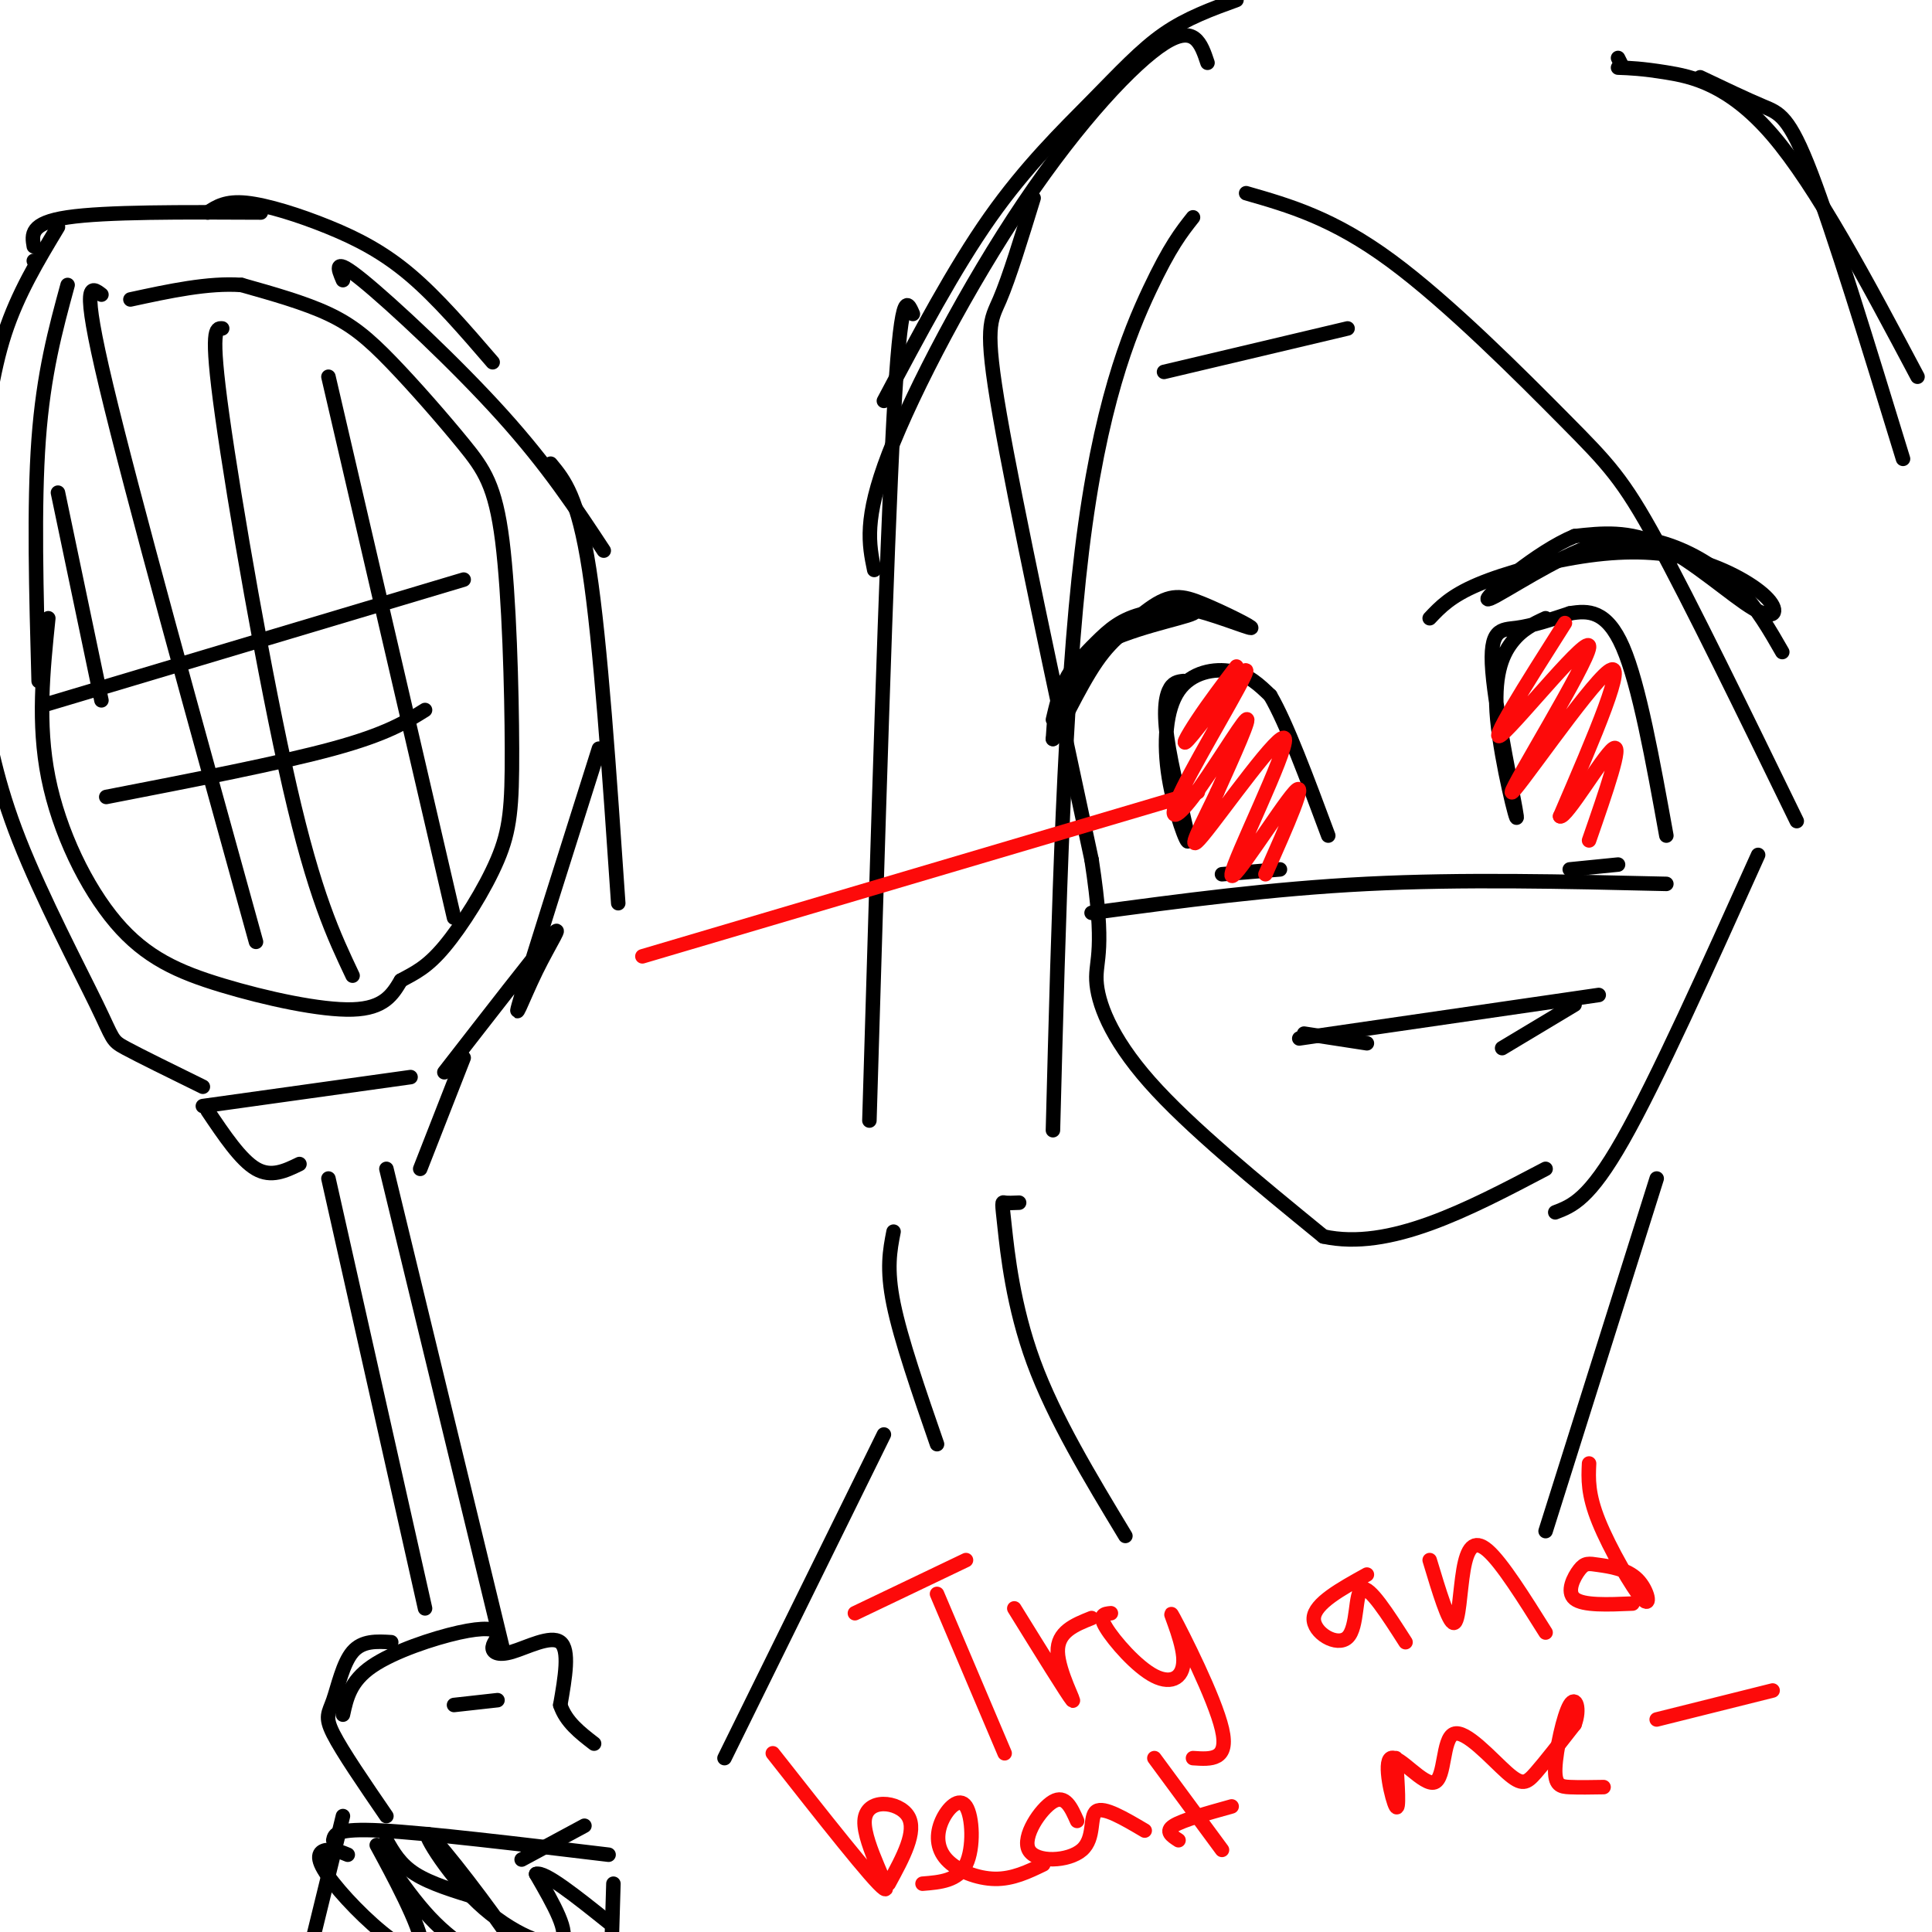<svg viewBox='0 0 400 400' version='1.1' xmlns='http://www.w3.org/2000/svg' xmlns:xlink='http://www.w3.org/1999/xlink'><g fill='none' stroke='rgb(0,0,0)' stroke-width='3' stroke-linecap='round' stroke-linejoin='round'><path d='M214,41c-2.533,8.244 -5.067,16.489 -7,21c-1.933,4.511 -3.267,5.289 0,24c3.267,18.711 11.133,55.356 19,92'/><path d='M226,178c2.940,19.024 0.792,20.583 1,25c0.208,4.417 2.774,11.690 11,21c8.226,9.310 22.113,20.655 36,32'/><path d='M274,256c13.667,3.000 29.833,-5.500 46,-14'/><path d='M218,149c1.303,-5.581 2.605,-11.162 9,-15c6.395,-3.838 17.882,-5.932 20,-7c2.118,-1.068 -5.133,-1.111 -10,0c-4.867,1.111 -7.349,3.376 -10,6c-2.651,2.624 -5.472,5.607 -7,9c-1.528,3.393 -1.764,7.197 -2,11'/><path d='M218,153c1.203,-1.431 5.209,-10.509 9,-16c3.791,-5.491 7.367,-7.395 10,-9c2.633,-1.605 4.324,-2.910 9,-2c4.676,0.910 12.339,4.034 13,4c0.661,-0.034 -5.678,-3.226 -10,-5c-4.322,-1.774 -6.625,-2.132 -11,1c-4.375,3.132 -10.821,9.752 -14,14c-3.179,4.248 -3.089,6.124 -3,8'/><path d='M245,141c-1.115,0.132 -2.230,0.265 -3,2c-0.770,1.735 -1.194,5.074 0,12c1.194,6.926 4.008,17.439 4,19c-0.008,1.561 -2.837,-5.829 -4,-13c-1.163,-7.171 -0.659,-14.123 2,-18c2.659,-3.877 7.474,-4.679 11,-4c3.526,0.679 5.763,2.840 8,5'/><path d='M263,144c3.333,5.667 7.667,17.333 12,29'/><path d='M253,181c0.000,0.000 12.000,-1.000 12,-1'/><path d='M296,128c2.170,-2.302 4.339,-4.604 10,-7c5.661,-2.396 14.812,-4.885 23,-6c8.188,-1.115 15.412,-0.857 22,1c6.588,1.857 12.539,5.312 15,8c2.461,2.688 1.432,4.608 -3,2c-4.432,-2.608 -12.266,-9.745 -19,-13c-6.734,-3.255 -12.367,-2.627 -18,-2'/><path d='M326,111c-7.758,3.198 -18.153,12.194 -18,13c0.153,0.806 10.856,-6.578 19,-10c8.144,-3.422 13.731,-2.883 19,-1c5.269,1.883 10.220,5.109 14,9c3.780,3.891 6.390,8.445 9,13'/><path d='M320,128c-2.451,1.134 -4.902,2.268 -7,5c-2.098,2.732 -3.844,7.064 -3,16c0.844,8.936 4.278,22.478 4,20c-0.278,-2.478 -4.267,-20.975 -5,-30c-0.733,-9.025 1.791,-8.579 5,-9c3.209,-0.421 7.105,-1.711 11,-3'/><path d='M325,127c3.756,-0.644 7.644,-0.756 11,7c3.356,7.756 6.178,23.378 9,39'/><path d='M325,180c0.000,0.000 10.000,-1.000 10,-1'/><path d='M226,189c18.583,-2.500 37.167,-5.000 57,-6c19.833,-1.000 40.917,-0.500 62,0'/><path d='M269,215c0.000,0.000 62.000,-9.000 62,-9'/><path d='M326,208c0.000,0.000 -15.000,9.000 -15,9'/><path d='M270,214c0.000,0.000 13.000,2.000 13,2'/><path d='M189,65c-1.250,-2.917 -2.500,-5.833 -4,22c-1.500,27.833 -3.250,86.417 -5,145'/><path d='M247,45c-2.378,3.000 -4.756,6.000 -9,15c-4.244,9.000 -10.356,24.000 -14,54c-3.644,30.000 -4.822,75.000 -6,120'/><path d='M258,40c9.000,2.583 18.000,5.167 30,14c12.000,8.833 27.000,23.917 36,33c9.000,9.083 12.000,12.167 19,25c7.000,12.833 18.000,35.417 29,58'/><path d='M364,177c-10.500,23.333 -21.000,46.667 -28,59c-7.000,12.333 -10.500,13.667 -14,15'/><path d='M241,77c0.000,0.000 38.000,-9.000 38,-9'/><path d='M250,13c-1.339,-4.018 -2.679,-8.036 -9,-4c-6.321,4.036 -17.625,16.125 -29,33c-11.375,16.875 -22.821,38.536 -28,52c-5.179,13.464 -4.089,18.732 -3,24'/><path d='M256,0c-5.137,1.863 -10.274,3.726 -15,7c-4.726,3.274 -9.042,7.958 -15,14c-5.958,6.042 -13.560,13.440 -21,24c-7.440,10.560 -14.720,24.280 -22,38'/><path d='M335,12c0.000,0.000 1.000,2.000 1,2'/><path d='M335,14c2.444,0.089 4.889,0.178 10,1c5.111,0.822 12.889,2.378 22,13c9.111,10.622 19.556,30.311 30,50'/><path d='M352,16c4.800,2.289 9.600,4.578 13,6c3.400,1.422 5.400,1.978 10,14c4.600,12.022 11.800,35.511 19,59'/><path d='M211,249c-1.202,0.054 -2.405,0.107 -3,0c-0.595,-0.107 -0.583,-0.375 0,5c0.583,5.375 1.738,16.393 6,28c4.262,11.607 11.631,23.804 19,36'/><path d='M343,244c0.000,0.000 -23.000,73.000 -23,73'/><path d='M185,255c-0.750,3.833 -1.500,7.667 0,15c1.500,7.333 5.250,18.167 9,29'/><path d='M183,297c0.000,0.000 -33.000,67.000 -33,67'/><path d='M68,244c0.000,0.000 20.000,89.000 20,89'/><path d='M80,242c0.000,0.000 24.000,99.000 24,99'/><path d='M94,353c0.000,0.000 9.000,-1.000 9,-1'/><path d='M81,340c-2.994,-0.179 -5.988,-0.357 -8,2c-2.012,2.357 -3.042,7.250 -4,10c-0.958,2.750 -1.845,3.357 0,7c1.845,3.643 6.423,10.321 11,17'/><path d='M71,355c0.751,-3.453 1.503,-6.907 6,-10c4.497,-3.093 12.741,-5.827 18,-7c5.259,-1.173 7.533,-0.787 8,0c0.467,0.787 -0.875,1.974 -1,3c-0.125,1.026 0.966,1.892 4,1c3.034,-0.892 8.010,-3.540 10,-2c1.990,1.540 0.995,7.270 0,13'/><path d='M116,353c1.167,3.500 4.083,5.750 7,8'/><path d='M80,381c1.417,2.500 2.833,5.000 6,7c3.167,2.000 8.083,3.500 13,5'/><path d='M108,385c0.000,0.000 13.000,-7.000 13,-7'/><path d='M69,381c0.250,-1.250 0.500,-2.500 10,-2c9.500,0.500 28.250,2.750 47,5'/><path d='M71,376c0.000,0.000 -12.000,49.000 -12,49'/><path d='M127,390c0.000,0.000 -1.000,34.000 -1,34'/><path d='M72,384c-1.302,-0.538 -2.604,-1.076 -4,-1c-1.396,0.076 -2.886,0.765 -1,4c1.886,3.235 7.147,9.016 12,13c4.853,3.984 9.296,6.172 8,1c-1.296,-5.172 -8.332,-17.705 -9,-19c-0.668,-1.295 5.034,8.648 11,15c5.966,6.352 12.198,9.111 15,10c2.802,0.889 2.176,-0.094 3,0c0.824,0.094 3.099,1.266 -1,-5c-4.099,-6.266 -14.573,-19.968 -17,-22c-2.427,-2.032 3.193,7.607 10,14c6.807,6.393 14.802,9.541 17,8c2.198,-1.541 -1.401,-7.770 -5,-14'/><path d='M111,388c1.667,-0.667 8.333,4.667 15,10'/><path d='M62,241c-2.917,1.417 -5.833,2.833 -9,1c-3.167,-1.833 -6.583,-6.917 -10,-12'/><path d='M42,229c0.000,0.000 43.000,-6.000 43,-6'/><path d='M96,219c0.000,0.000 -9.000,23.000 -9,23'/><path d='M42,225c-6.512,-3.196 -13.024,-6.393 -16,-8c-2.976,-1.607 -2.417,-1.625 -6,-9c-3.583,-7.375 -11.310,-22.107 -16,-34c-4.690,-11.893 -6.345,-20.946 -8,-30'/><path d='M12,47c-4.167,6.917 -8.333,13.833 -11,22c-2.667,8.167 -3.833,17.583 -5,27'/><path d='M7,54c0.000,0.000 0.100,0.100 0.1,0.1'/><path d='M7,51c-0.417,-2.417 -0.833,-4.833 7,-6c7.833,-1.167 23.917,-1.083 40,-1'/><path d='M43,44c1.863,-1.220 3.726,-2.440 8,-2c4.274,0.440 10.958,2.542 17,5c6.042,2.458 11.440,5.274 17,10c5.560,4.726 11.280,11.363 17,18'/><path d='M71,58c-1.067,-2.489 -2.133,-4.978 4,0c6.133,4.978 19.467,17.422 29,28c9.533,10.578 15.267,19.289 21,28'/><path d='M114,96c2.833,3.417 5.667,6.833 8,22c2.333,15.167 4.167,42.083 6,69'/><path d='M124,155c-6.881,21.744 -13.762,43.488 -16,51c-2.238,7.512 0.167,0.792 3,-5c2.833,-5.792 6.095,-10.655 3,-7c-3.095,3.655 -12.548,15.827 -22,28'/><path d='M14,59c-2.500,9.167 -5.000,18.333 -6,32c-1.000,13.667 -0.500,31.833 0,50'/><path d='M10,128c-1.118,10.895 -2.236,21.789 0,33c2.236,11.211 7.826,22.737 14,30c6.174,7.263 12.931,10.263 22,13c9.069,2.737 20.448,5.211 27,5c6.552,-0.211 8.276,-3.105 10,-6'/><path d='M83,203c2.970,-1.627 5.395,-2.693 9,-7c3.605,-4.307 8.390,-11.853 11,-18c2.610,-6.147 3.043,-10.894 3,-23c-0.043,-12.106 -0.564,-31.570 -2,-43c-1.436,-11.430 -3.787,-14.827 -8,-20c-4.213,-5.173 -10.288,-12.124 -15,-17c-4.712,-4.876 -8.061,-7.679 -13,-10c-4.939,-2.321 -11.470,-4.161 -18,-6'/><path d='M50,59c-6.833,-0.500 -14.917,1.250 -23,3'/><path d='M21,61c-2.167,-1.667 -4.333,-3.333 1,19c5.333,22.333 18.167,68.667 31,115'/><path d='M46,68c-1.267,-0.089 -2.533,-0.178 0,18c2.533,18.178 8.867,54.622 14,77c5.133,22.378 9.067,30.689 13,39'/><path d='M68,78c0.000,0.000 26.000,112.000 26,112'/><path d='M9,146c0.000,0.000 87.000,-26.000 87,-26'/><path d='M22,165c18.000,-3.500 36.000,-7.000 47,-10c11.000,-3.000 15.000,-5.500 19,-8'/><path d='M12,102c0.000,0.000 9.000,43.000 9,43'/></g>
<g fill='none' stroke='rgb(253,10,10)' stroke-width='3' stroke-linecap='round' stroke-linejoin='round'><path d='M256,138c-2.831,3.735 -5.662,7.470 -8,11c-2.338,3.530 -4.182,6.855 -1,3c3.182,-3.855 11.391,-14.889 11,-13c-0.391,1.889 -9.383,16.702 -13,24c-3.617,7.298 -1.858,7.080 2,2c3.858,-5.080 9.817,-15.023 11,-16c1.183,-0.977 -2.408,7.011 -6,15'/><path d='M252,164c-2.879,6.115 -7.075,13.901 -3,9c4.075,-4.901 16.422,-22.489 17,-20c0.578,2.489 -10.614,25.055 -11,28c-0.386,2.945 10.032,-13.730 13,-17c2.968,-3.270 -1.516,6.865 -6,17'/><path d='M324,129c-8.193,12.915 -16.386,25.831 -13,23c3.386,-2.831 18.351,-21.408 18,-18c-0.351,3.408 -16.018,28.802 -16,30c0.018,1.198 15.719,-21.801 20,-25c4.281,-3.199 -2.860,13.400 -10,30'/><path d='M323,169c1.111,0.711 8.889,-12.511 11,-14c2.111,-1.489 -1.444,8.756 -5,19'/><path d='M248,164c0.000,0.000 -115.000,34.000 -115,34'/><path d='M177,334c0.000,0.000 23.000,-11.000 23,-11'/><path d='M194,330c0.000,0.000 14.000,33.000 14,33'/><path d='M210,333c5.556,8.978 11.111,17.956 12,19c0.889,1.044 -2.889,-5.844 -3,-10c-0.111,-4.156 3.444,-5.578 7,-7'/><path d='M230,334c-1.333,0.126 -2.666,0.251 -1,3c1.666,2.749 6.330,8.121 10,10c3.670,1.879 6.344,0.267 6,-4c-0.344,-4.267 -3.708,-11.187 -2,-8c1.708,3.187 8.488,16.482 10,23c1.512,6.518 -2.244,6.259 -6,6'/><path d='M283,326c-5.405,2.988 -10.810,5.976 -11,9c-0.190,3.024 4.833,6.083 7,4c2.167,-2.083 1.476,-9.310 3,-10c1.524,-0.690 5.262,5.155 9,11'/><path d='M296,323c1.964,6.518 3.929,13.036 5,13c1.071,-0.036 1.250,-6.625 2,-11c0.750,-4.375 2.071,-6.536 5,-4c2.929,2.536 7.464,9.768 12,17'/><path d='M329,303c-0.146,3.162 -0.292,6.323 2,12c2.292,5.677 7.022,13.868 9,16c1.978,2.132 1.204,-1.796 -1,-4c-2.204,-2.204 -5.838,-2.683 -8,-3c-2.162,-0.317 -2.851,-0.470 -4,1c-1.149,1.470 -2.757,4.563 -1,6c1.757,1.437 6.878,1.219 12,1'/><path d='M160,363c10.464,13.304 20.929,26.607 23,28c2.071,1.393 -4.250,-9.125 -4,-14c0.250,-4.875 7.071,-4.107 9,-1c1.929,3.107 -1.036,8.554 -4,14'/><path d='M191,390c3.661,-0.296 7.322,-0.591 9,-4c1.678,-3.409 1.372,-9.930 0,-12c-1.372,-2.070 -3.811,0.311 -5,3c-1.189,2.689 -1.128,5.685 1,8c2.128,2.315 6.322,3.947 10,4c3.678,0.053 6.839,-1.474 10,-3'/><path d='M223,377c-1.222,-2.753 -2.443,-5.506 -5,-4c-2.557,1.506 -6.448,7.270 -5,10c1.448,2.730 8.236,2.427 11,0c2.764,-2.427 1.504,-6.979 3,-8c1.496,-1.021 5.748,1.490 10,4'/><path d='M239,364c0.000,0.000 14.000,19.000 14,19'/><path d='M244,381c-1.417,-0.917 -2.833,-1.833 -1,-3c1.833,-1.167 6.917,-2.583 12,-4'/><path d='M289,364c0.375,5.608 0.750,11.217 0,10c-0.750,-1.217 -2.627,-9.258 -1,-10c1.627,-0.742 6.756,5.815 9,5c2.244,-0.815 1.601,-9.002 4,-10c2.399,-0.998 7.838,5.193 11,8c3.162,2.807 4.046,2.231 6,0c1.954,-2.231 4.977,-6.115 8,-10'/><path d='M326,357c1.219,-3.177 0.265,-6.120 -1,-4c-1.265,2.120 -2.841,9.301 -3,13c-0.159,3.699 1.097,3.914 3,4c1.903,0.086 4.451,0.043 7,0'/><path d='M343,356c0.000,0.000 24.000,-6.000 24,-6'/></g>
</svg>